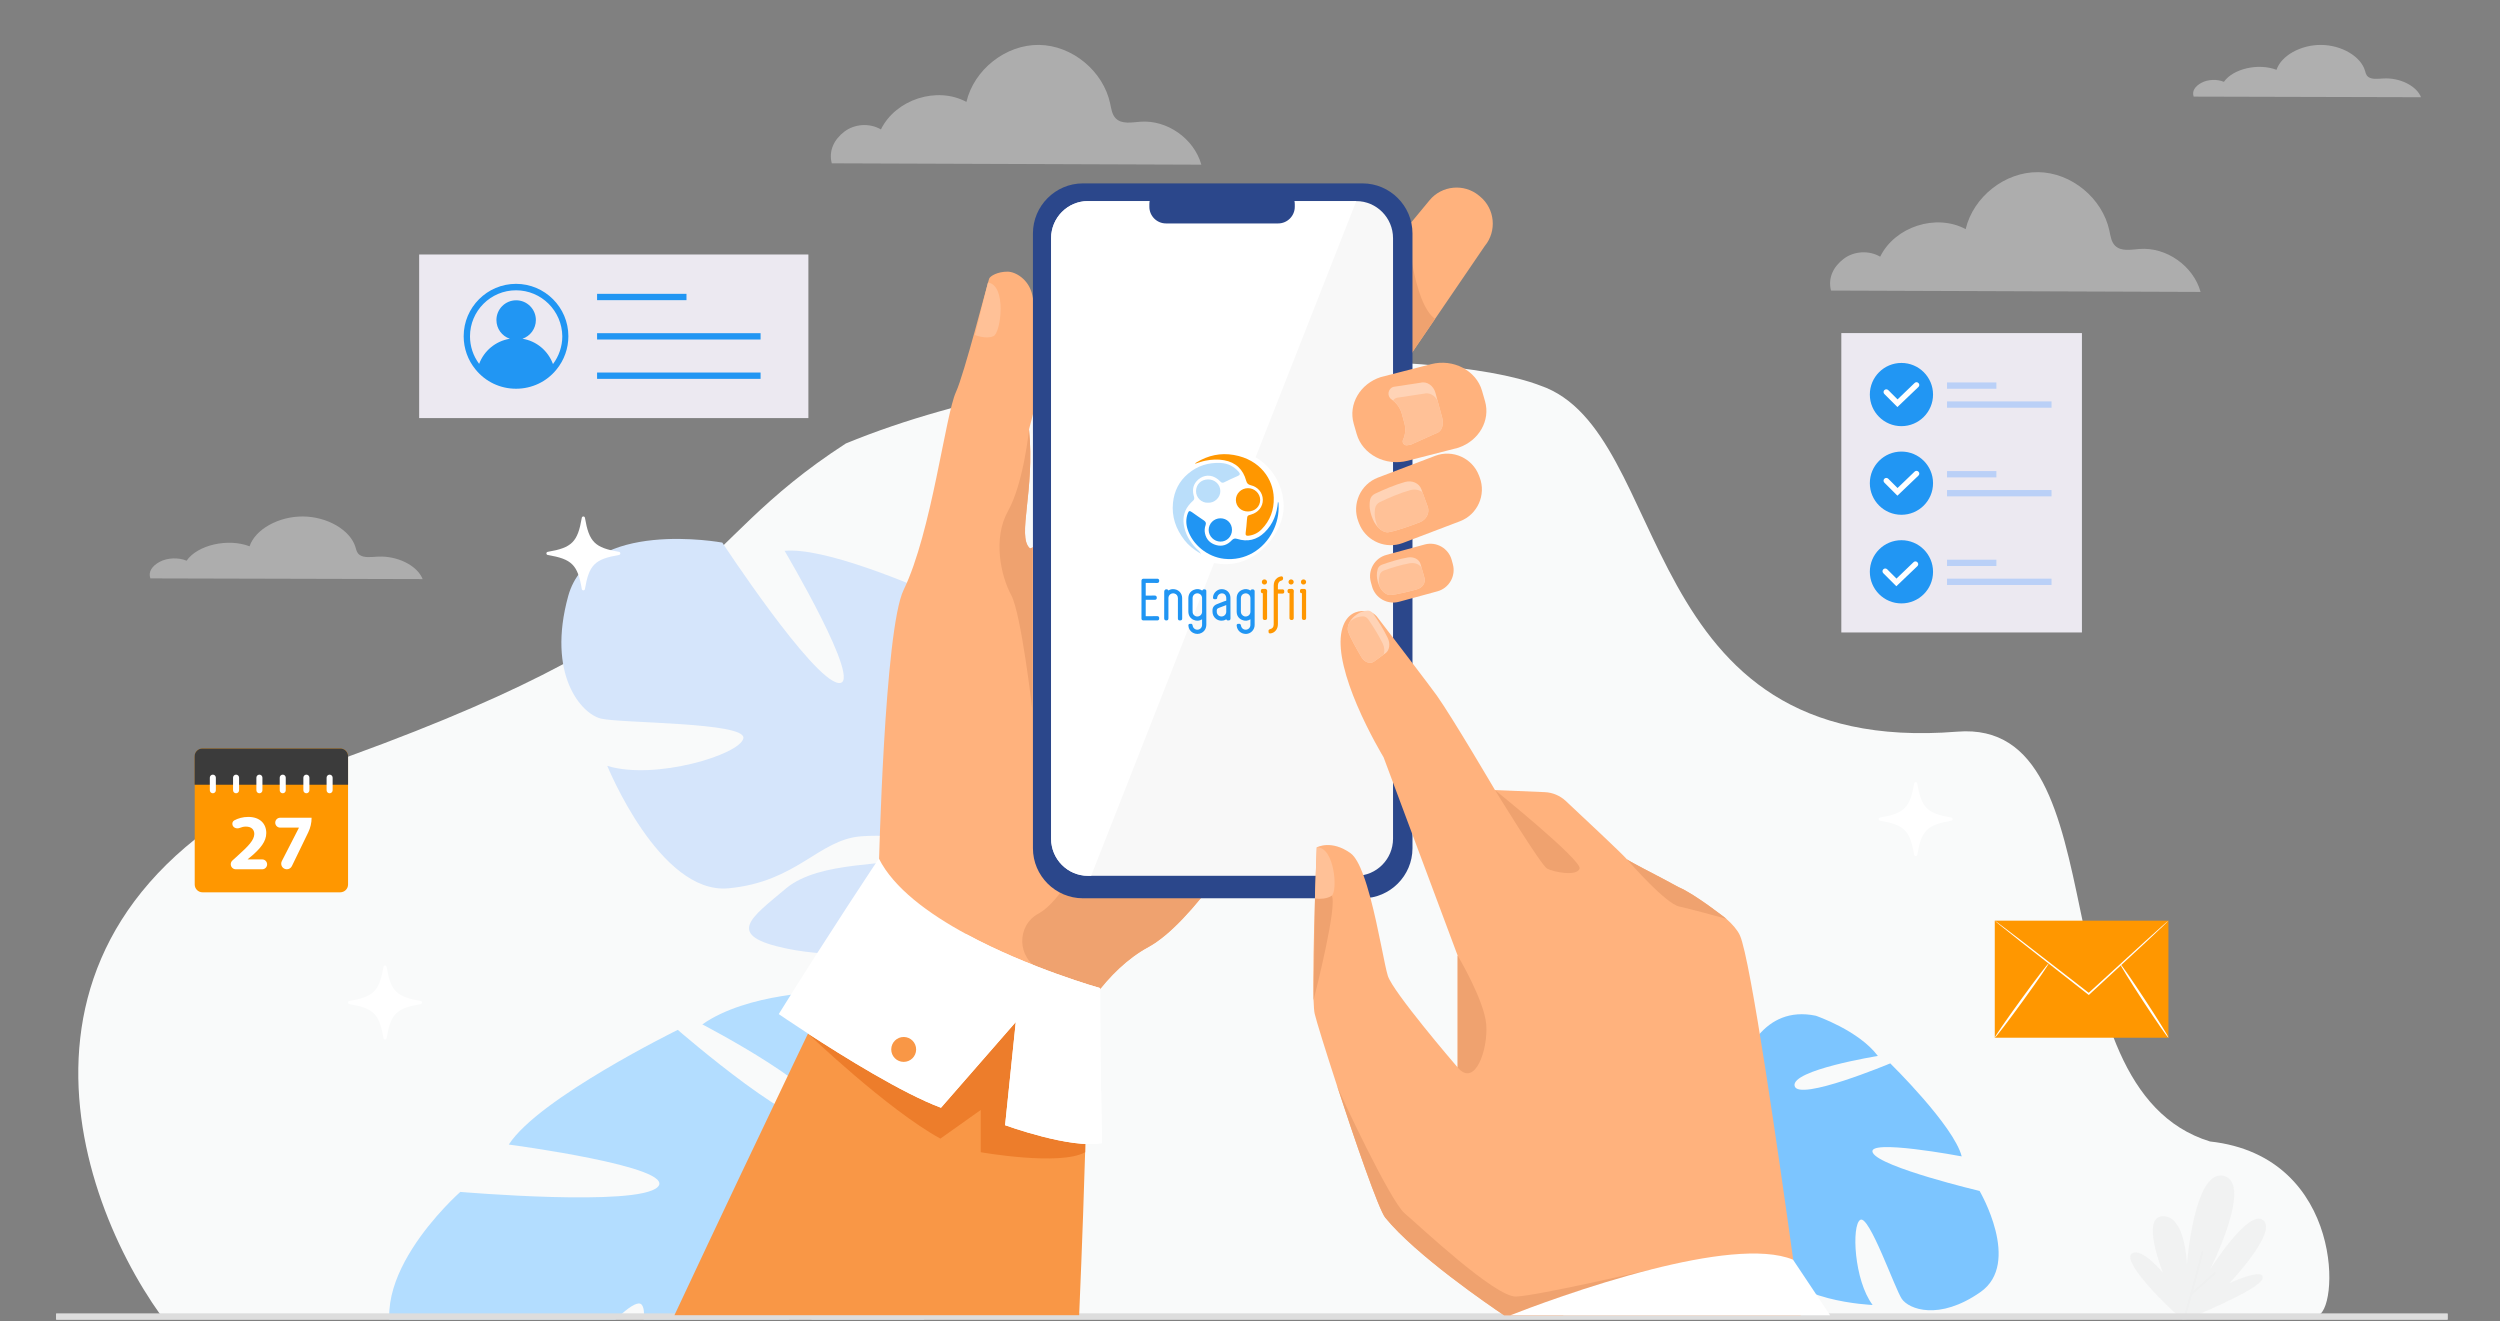 <svg width="668" height="353" viewBox="0 0 668 353" fill="none" xmlns="http://www.w3.org/2000/svg">
<rect x="0" y="0" width="668" height="353" fill="#808080" stroke="none"/>
<g clip-path="url(#clip0_3665_60)">
<path d="M93.5 202C-6.5 238.4 18.167 316.833 43 351.5H619C625 351.5 627 309 590.5 305C543.5 290.5 567.769 191.897 523 195.5C436 202.5 447.333 115.167 411.5 103C384.167 92.5 289 92.559 226 118.5C182 147 193.5 165.6 93.5 202Z" fill="#F9FAFA"/>
<path d="M475.087 313.088C476.972 319.907 471.522 325.616 474.37 336.702C477.218 347.788 500.367 348.688 500.367 348.688C495.393 342.115 494.692 327.374 497.065 325.944C499.437 324.513 506.278 344.255 508.151 347.042C510.024 349.828 518.096 352.98 529.171 345.247C540.246 337.515 528.946 318.224 528.946 318.224C528.946 318.224 502.399 311.914 500.413 308.015C498.427 304.116 524.166 308.986 524.166 308.986C522.075 300.799 505.079 284.134 505.079 284.134C505.079 284.134 480.481 294.424 479.518 290.157C478.555 285.89 501.764 282.155 501.764 282.155C496.698 275.327 485.168 271.4 485.168 271.4C478.143 269.945 473.296 272.647 470 276.451V304.499C471.335 304.34 473.676 307.98 475.087 313.088Z" fill="#7CC5FF"/>
<path d="M252.335 320.885C252.65 321.369 252.861 321.777 253 322.079V313.225C248.547 310.687 246.143 308.691 246.143 308.691C246.143 308.691 252.411 268.609 220.976 265C220.976 265 199.773 265.201 187.663 273.717C187.663 273.717 223.972 292.538 220.044 299.061C216.116 305.584 181.101 275.18 181.101 275.18C181.101 275.18 143.889 293.442 135.953 305.826C135.953 305.826 181.154 311.811 175.737 317.169C170.321 322.526 122.995 318.478 122.995 318.478C122.995 318.478 93.759 344.182 107.828 362.992C121.898 381.801 136.962 380.995 141.583 377.414C146.204 373.832 168.317 344.952 171.455 348.608C174.592 352.263 165.363 376.231 153.544 384.377C153.544 384.377 192.292 395.508 203.068 378.749C213.844 361.99 207.963 349.589 214.811 339.353C221.659 329.117 229.813 324.102 228.622 330.967C227.431 337.833 212.831 352.799 213.343 365.797C213.856 378.795 212.986 388.311 227.352 376.161C237.038 367.968 248.639 352.823 253 339.552V322.194C252.772 321.745 252.549 321.306 252.335 320.885Z" fill="#B3DDFF"/>
<path d="M209.642 147.183C209.642 147.183 231.055 183.375 224.048 182.494C217.042 181.614 193.002 144.983 193.002 144.983C193.002 144.983 157.534 138.4 151.813 159.307C146.091 180.213 155.275 190.683 160.529 191.997C165.783 193.311 199.508 192.92 198.626 197.275C197.744 201.631 174.961 208.573 162.264 204.635C162.264 204.635 176.234 239.074 194.631 237.355C213.028 235.636 218.737 224.316 230.126 223.459C241.514 222.603 249.832 225.664 244.134 228.706C238.436 231.749 219.168 229.673 209.96 237.439C200.753 245.206 193.301 249.989 210.377 253.497C222.285 255.944 240.799 255.643 253 250.807V160.287C243.025 155.814 220.103 146.19 209.642 147.183Z" fill="#D5E5FB"/>
<g opacity="0.4">
<path d="M569.634 334.94C572.291 333.154 577.933 340.066 577.933 340.066C577.933 340.066 571.858 325.008 577.947 324.957C584.037 324.906 584.342 337.804 584.342 337.804C584.342 337.804 586.298 312.164 594.215 314.192C602.133 316.22 590.578 339.104 590.578 339.104C590.578 339.104 600.818 322.834 604.743 326.033C608.667 329.232 595.728 342.842 595.728 342.842C595.728 342.842 605.178 338.477 604.566 341.589C603.955 344.701 583.464 352.838 583.464 352.838C576.906 347.287 566.977 336.727 569.634 334.94Z" fill="#E6E6E6"/>
<path d="M583.422 352.99C583.422 352.99 586.638 342.03 588.484 334.57" stroke="#E0E0E0" stroke-width="0.5" stroke-miterlimit="10" stroke-linecap="round" stroke-linejoin="round"/>
<path d="M585.539 345.747L591.802 340.191" stroke="#E0E0E0" stroke-width="0.5" stroke-miterlimit="10" stroke-linecap="round" stroke-linejoin="round"/>
<path d="M225.624 35.165C228.38 33.069 232.401 32.832 235.382 34.589C239.338 26.541 250.362 22.99 258.225 27.23C260.276 18.559 268.764 11.894 277.618 12.001C286.473 12.109 294.799 18.977 296.642 27.696C296.936 29.082 297.129 30.6 298.114 31.612C299.713 33.256 302.383 32.705 304.663 32.526C311.834 31.963 319.05 37.03 321 44L222.247 43.639C221.379 40.271 222.868 37.261 225.624 35.165Z" fill="#F1F1F1"/>
<path d="M492.624 69.165C495.38 67.069 499.401 66.832 502.382 68.589C506.338 60.541 517.362 56.99 525.225 61.23C527.276 52.559 535.764 45.894 544.618 46.001C553.473 46.109 561.799 52.977 563.642 61.696C563.936 63.082 564.129 64.6 565.114 65.612C566.713 67.256 569.383 66.705 571.663 66.526C578.834 65.963 586.05 71.03 588 78L489.247 77.638C488.379 74.271 489.868 71.261 492.624 69.165Z" fill="#F1F1F1"/>
<path d="M42.67 150.117C44.701 149.021 47.663 148.897 49.859 149.816C52.774 145.607 60.896 143.749 66.687 145.967C68.198 141.431 74.451 137.945 80.974 138.001C87.497 138.057 93.63 141.65 94.988 146.21C95.203 146.935 95.346 147.729 96.072 148.258C97.25 149.118 99.217 148.83 100.896 148.736C106.18 148.441 111.495 151.092 112.932 154.738L40.181 154.549C39.543 152.788 40.64 151.214 42.67 150.117Z" fill="#F0F0F0"/>
<path d="M588.229 22.119C589.925 21.203 592.399 21.099 594.232 21.866C596.665 18.352 603.446 16.8 608.283 18.652C609.545 14.866 614.766 11.954 620.213 12.001C625.66 12.047 630.78 15.047 631.915 18.855C632.096 19.46 632.215 20.123 632.82 20.566C633.804 21.284 635.447 21.043 636.849 20.965C641.26 20.718 645.698 22.933 646.897 25.976L586.152 25.817C585.618 24.349 586.535 23.035 588.229 22.119Z" fill="#F5F5F5"/>
<path d="M272.484 112.598C273.951 111.806 276.09 111.717 277.675 112.38C279.78 109.341 285.645 107.999 289.827 109.601C290.918 106.326 295.433 103.808 300.144 103.849C304.855 103.889 309.284 106.484 310.265 109.777C310.42 110.3 310.523 110.874 311.047 111.256C311.897 111.877 313.318 111.669 314.531 111.601C318.346 111.388 322.184 113.303 323.221 115.935L270.687 115.799C270.226 114.527 271.018 113.39 272.484 112.598Z" fill="#F5F5F5"/>
</g>
<path d="M654 351H15V354H654V351Z" fill="#DDDDDD"/>
<path d="M521.396 219.291C514.926 220.39 513.395 221.921 512.295 228.388C512.214 228.862 511.538 228.862 511.457 228.388C510.357 221.921 508.826 220.39 502.356 219.291C501.881 219.21 501.881 218.534 502.356 218.453C508.826 217.353 510.357 215.823 511.457 209.356C511.538 208.881 512.214 208.881 512.295 209.356C513.395 215.823 514.926 217.353 521.396 218.453C521.871 218.534 521.871 219.21 521.396 219.291Z" fill="white"/>
<path d="M112.396 268.291C105.926 269.39 104.395 270.921 103.295 277.388C103.214 277.862 102.538 277.862 102.457 277.388C101.357 270.921 99.826 269.39 93.356 268.291C92.881 268.21 92.881 267.534 93.356 267.453C99.826 266.353 101.357 264.823 102.457 258.356C102.538 257.881 103.214 257.881 103.295 258.356C104.395 264.823 105.926 266.353 112.396 267.453C112.871 267.534 112.871 268.21 112.396 268.291Z" fill="white"/>
<path d="M165.396 148.291C158.926 149.39 157.395 150.921 156.295 157.388C156.214 157.862 155.538 157.862 155.457 157.388C154.357 150.921 152.826 149.39 146.356 148.291C145.881 148.21 145.881 147.534 146.356 147.453C152.826 146.353 154.357 144.823 155.457 138.356C155.538 137.881 156.214 137.881 156.295 138.356C157.395 144.823 158.926 146.353 165.396 147.453C165.871 147.534 165.871 148.21 165.396 148.291Z" fill="white"/>
<path d="M654 351H15V354H654V351Z" fill="#DDDDDD"/>
<path d="M359.247 177.544C359.247 177.544 342.741 210.583 325.975 233.39C319.304 242.467 312.592 249.922 306.863 253.031C301.255 256.074 296.507 260.801 292.579 266.039C282.404 279.602 277.709 296.582 277.709 296.582L234.837 231.682C234.837 231.682 236.3 168.241 241.447 157.629C248.95 142.165 252.574 110.919 255.456 104.699C257.594 100.084 263.7 76.247 264.286 74.496C264.54 73.741 266.572 72.583 269.21 72.585C271.328 72.585 274.923 74.633 275.829 78.841C280.414 100.111 274.896 114.141 274.958 114.764C276.575 131.111 271.713 143.245 275.123 146.459C275.25 146.577 275.485 146.521 275.819 146.308C281.729 142.511 318.412 88.999 322.93 87.843C327.703 86.626 359.247 177.544 359.247 177.544Z" fill="#FFB27D"/>
<path d="M290.607 283.738C290.607 283.738 290.023 312.579 288.352 351.422H180.21C204.929 298.677 226.419 254.283 226.419 254.283C226.419 254.283 287.994 256.165 290.607 283.738Z" fill="#F99746"/>
<path d="M396.73 65.728L383.454 85.203L370.426 104.314C369.632 105.274 368.712 105.607 367.717 105.511C364.591 105.214 360.723 100.702 357.708 98.204L357.403 97.953C353.427 94.663 352.866 88.717 356.154 84.742L376.067 60.657V60.654L381.973 53.512C385.261 49.534 391.203 48.972 395.177 52.263L395.482 52.514C399.457 55.804 400.019 61.75 396.73 65.728Z" fill="#FFB27D"/>
<path d="M383.454 85.203L370.426 104.314C369.632 105.273 368.712 105.607 367.717 105.511L376.067 60.656C376.085 60.908 377.505 81.033 383.454 85.203Z" fill="#EFA26F"/>
<path d="M325.975 233.39C319.304 242.467 312.592 249.922 306.863 253.031C301.255 256.074 296.507 260.801 292.579 266.039C288.06 263.931 282.91 261.459 277.875 259.01C271.744 256.029 271.509 247.318 277.514 244.091C277.572 244.059 277.63 244.027 277.686 243.995C283.313 240.773 289.079 229.398 289.079 229.398L325.975 233.39Z" fill="#EFA26F"/>
<path d="M263.987 75.483L260.514 89.516C260.514 89.516 263.55 90.759 265.501 89.793C267.451 88.828 269.042 76.238 263.987 75.483Z" fill="#FFC197"/>
<path d="M364.055 240.021H289.359C282.011 240.021 276 234.006 276 226.654V62.367C276 55.015 282.011 49 289.359 49H364.055C371.403 49 377.414 55.015 377.414 62.367V226.654C377.414 234.006 371.403 240.021 364.055 240.021Z" fill="#2B478B"/>
<path d="M372.218 63.632V224.111C372.218 229.555 367.798 234.008 362.399 234.008H290.675C285.275 234.008 280.857 229.555 280.857 224.111V63.632C280.857 58.188 285.275 53.734 290.675 53.734H362.399C367.798 53.734 372.218 58.188 372.218 63.632Z" fill="#F8F8F8"/>
<path d="M362.399 53.734L291.562 234.008H290.675C285.275 234.008 280.857 229.555 280.857 224.111V63.632C280.857 58.188 285.275 53.734 290.675 53.734H362.399Z" fill="white"/>
<rect width="31" height="30.74" rx="15.37" transform="matrix(-1 0 0 1 343 120)" fill="white"/>
<path d="M319.32 123.923C320.316 123.586 321.206 123.269 322.135 123.086C323.777 122.764 325.425 122.674 327.074 122.974C330.224 123.545 332.164 125.443 332.982 128.465C333.167 129.146 333.49 129.478 334.182 129.644C336.147 130.11 337.394 131.647 337.428 133.525C337.46 135.379 336.216 136.948 334.278 137.49C333.295 137.765 333.285 137.775 333.189 138.802C333.078 140 333.022 141.203 332.837 142.393C332.745 142.974 332.987 143.218 333.588 143.149C334.951 142.996 336.129 142.415 337.078 141.454C339.385 139.109 340.435 136.26 340.349 133.003C340.221 128.148 336.805 122.806 329.674 121.564C326.108 120.944 322.818 121.679 319.752 123.523C319.646 123.586 319.542 123.652 319.441 123.723C319.417 123.742 319.407 123.779 319.32 123.923Z" fill="#FF9700"/>
<path d="M341.476 134.07C341.218 137.216 340.2 140.037 337.882 142.269C335.809 144.264 333.349 144.875 330.574 143.991C329.966 143.796 329.564 143.9 329.122 144.373C327.987 145.587 326.577 146.114 324.929 145.637C323.365 145.183 322.325 144.163 321.98 142.542C321.819 141.788 321.871 141.03 322.134 140.303C322.337 139.739 322.154 139.381 321.67 139.059C320.592 138.344 319.542 137.59 318.485 136.849C317.857 136.41 317.633 136.472 317.365 137.204C316.854 138.595 316.874 139.997 317.318 141.402C318.639 145.595 322.668 148.795 327.032 149.302C332.689 149.963 337.659 146.854 340.128 141.936C341.243 139.716 341.754 137.366 341.635 134.885C341.623 134.607 341.635 134.324 341.476 134.07Z" fill="#2095F3"/>
<path d="M320.788 147.828C320.551 147.254 320.015 146.943 319.611 146.523C317.887 144.719 316.673 142.64 316.304 140.153C315.988 138.035 316.556 136.127 318.036 134.534C318.261 134.291 318.489 134.041 318.745 133.83C319.122 133.516 319.174 133.156 319.034 132.702C318.574 131.209 318.66 129.784 319.741 128.563C320.981 127.166 322.921 126.631 324.671 127.575C325.211 127.867 325.696 128.245 326.112 128.698C326.408 129.024 326.73 129.061 327.102 128.872C328.301 128.259 329.527 127.703 330.765 127.173C331.347 126.923 331.41 126.577 331.012 126.116C329.722 124.626 328.122 123.802 326.134 123.704C322.87 123.542 319.974 124.454 317.466 126.563C315.061 128.585 313.755 131.192 313.425 134.306C313.026 138.077 314.202 141.367 316.483 144.317C317.569 145.719 318.936 146.798 320.443 147.708C320.546 147.769 320.668 147.793 320.783 147.835L320.788 147.828Z" fill="#BADEFA"/>
<path d="M333.474 136.669C335.351 136.647 336.726 135.328 336.718 133.557C336.711 131.853 335.193 130.413 333.431 130.437C331.64 130.461 330.197 131.899 330.227 133.624C330.259 135.383 331.652 136.691 333.474 136.669Z" fill="#FF9700"/>
<path d="M329.188 141.595C329.191 139.83 327.859 138.488 326.106 138.488C324.358 138.49 322.949 139.893 322.956 141.624C322.963 143.288 324.416 144.71 326.113 144.72C327.823 144.727 329.186 143.346 329.188 141.595Z" fill="#2095F3"/>
<path d="M322.776 134.324C324.436 134.437 326.08 133.016 326.072 131.213C326.064 129.441 324.585 128.062 322.778 128.099C320.921 128.136 319.606 129.407 319.581 131.213C319.55 132.984 321.087 134.427 322.776 134.324Z" fill="#BADEFA"/>
<path d="M320.621 147.85C320.691 147.936 320.76 148.014 320.83 148.092C320.83 148.092 320.861 148.006 320.878 147.967C320.795 147.92 320.712 147.881 320.629 147.834L320.621 147.85Z" fill="#B2DCF3"/>
<path d="M321.5 158.389C321.5 158.266 321.5 158.184 321.5 158.102C321.5 157.799 321.648 157.697 321.941 157.785C322.004 157.804 322.021 157.84 322.023 157.893C322.026 157.944 322.026 157.996 322.026 158.047C322.026 160.971 322.02 163.894 322.029 166.818C322.032 167.703 321.715 168.398 320.924 168.83C319.613 169.547 317.941 168.657 317.846 167.201C317.838 167.09 317.804 166.952 317.988 166.99C318.123 167.019 318.335 166.857 318.369 167.166C318.462 167.999 319.199 168.611 320.016 168.561C320.845 168.51 321.491 167.831 321.498 166.99C321.505 166.3 321.499 165.61 321.499 164.922C321.414 164.884 321.389 164.959 321.35 164.992C320.659 165.573 319.888 165.732 319.061 165.358C318.222 164.978 317.83 164.29 317.83 163.376C317.83 162.217 317.831 161.057 317.83 159.899C317.829 158.963 318.229 158.256 319.098 157.891C319.947 157.532 320.737 157.69 321.415 158.33C321.428 158.34 321.443 158.348 321.5 158.389ZM318.358 161.636H318.356C318.356 162.036 318.353 162.437 318.357 162.837C318.359 163.143 318.335 163.455 318.387 163.754C318.521 164.532 319.262 165.091 320.032 165.028C320.867 164.959 321.493 164.305 321.499 163.475C321.507 162.25 321.501 161.023 321.5 159.798C321.5 159.688 321.491 159.576 321.466 159.469C321.284 158.676 320.564 158.156 319.763 158.24C318.973 158.322 318.377 158.964 318.362 159.774C318.349 160.394 318.358 161.015 318.358 161.636Z" fill="#2095F3"/>
<path d="M319.933 169.386C319.531 169.386 319.126 169.285 318.757 169.083C318.047 168.694 317.593 167.999 317.543 167.221L317.541 167.191C317.533 167.101 317.516 166.91 317.666 166.778C317.732 166.72 317.849 166.659 318.032 166.691C318.043 166.69 318.055 166.688 318.067 166.685C318.157 166.67 318.328 166.641 318.482 166.757C318.589 166.836 318.653 166.964 318.671 167.132C318.745 167.794 319.341 168.3 319.998 168.258C320.675 168.217 321.19 167.669 321.195 166.987C321.2 166.51 321.199 166.024 321.198 165.556C321.198 165.53 321.198 165.505 321.198 165.479C320.487 165.929 319.712 165.983 318.936 165.631C318.015 165.214 317.528 164.434 317.528 163.375V162.325C317.528 161.517 317.528 160.707 317.528 159.898C317.527 158.804 318.028 158.013 318.979 157.612C319.785 157.272 320.559 157.34 321.244 157.805C321.283 157.701 321.344 157.619 321.427 157.557C321.581 157.443 321.783 157.424 322.028 157.498C322.21 157.552 322.317 157.693 322.326 157.883C322.328 157.936 322.328 157.988 322.328 158.041C322.328 158.861 322.328 159.673 322.327 160.485C322.326 162.561 322.324 164.707 322.332 166.819C322.335 167.871 321.91 168.638 321.069 169.098C320.715 169.29 320.325 169.386 319.933 169.386ZM318.658 161.94V161.997C318.657 162.277 318.657 162.555 318.659 162.835C318.66 162.92 318.659 163.004 318.658 163.089C318.654 163.307 318.652 163.513 318.684 163.704C318.791 164.32 319.384 164.779 320.006 164.729C320.69 164.671 321.19 164.144 321.194 163.475C321.201 162.462 321.199 161.433 321.197 160.438L321.195 159.801C321.195 159.703 321.186 159.615 321.169 159.539C321.022 158.894 320.444 158.475 319.793 158.543C319.151 158.61 318.676 159.13 318.664 159.782C318.656 160.208 318.658 160.644 318.66 161.064C318.662 161.256 318.662 161.448 318.662 161.639L318.658 161.94ZM321.458 164.61C321.53 164.61 321.589 164.63 321.624 164.646L321.721 164.689C321.721 164.465 321.721 164.242 321.721 164.018C321.655 164.237 321.551 164.437 321.415 164.612C321.43 164.611 321.444 164.61 321.458 164.61ZM321.475 158.743C321.58 158.898 321.664 159.072 321.722 159.261C321.722 159.148 321.722 159.034 321.722 158.921L321.475 158.743Z" fill="#2095F3"/>
<path d="M334.42 158.397C334.42 158.252 334.433 158.156 334.417 158.065C334.376 157.814 334.497 157.775 334.717 157.777C334.901 157.779 334.942 157.836 334.942 158.01C334.937 161.01 334.941 164.009 334.937 167.009C334.936 168.108 334.066 169.024 332.997 169.076C331.82 169.133 330.862 168.331 330.75 167.191C330.74 167.091 330.71 166.96 330.879 166.99C331.024 167.016 331.244 166.86 331.286 167.173C331.377 167.851 331.843 168.369 332.454 168.513C333.423 168.741 334.353 168.083 334.409 167.085C334.45 166.364 334.417 165.64 334.417 164.913C334.305 164.901 334.266 164.993 334.205 165.041C333.522 165.583 332.773 165.717 331.975 165.357C331.165 164.993 330.758 164.332 330.745 163.453C330.727 162.251 330.733 161.05 330.742 159.848C330.75 158.948 331.15 158.263 331.984 157.9C332.818 157.536 333.603 157.673 334.29 158.288C334.318 158.315 334.35 158.34 334.42 158.397ZM334.42 161.659C334.42 161.054 334.421 160.451 334.42 159.845C334.419 159.43 334.291 159.06 334.009 158.749C333.575 158.271 332.907 158.109 332.3 158.331C331.668 158.562 331.27 159.112 331.263 159.826C331.251 161.027 331.257 162.227 331.263 163.428C331.264 163.579 331.286 163.735 331.328 163.88C331.534 164.619 332.268 165.116 332.998 165.024C333.818 164.919 334.404 164.288 334.418 163.473C334.428 162.869 334.419 162.264 334.42 161.659Z" fill="#2095F3"/>
<path d="M332.879 169.381C331.604 169.381 330.569 168.472 330.446 167.221L330.444 167.201C330.434 167.11 330.413 166.923 330.558 166.787C330.623 166.728 330.738 166.662 330.919 166.691C330.93 166.69 330.952 166.687 330.966 166.685C331.06 166.671 331.235 166.646 331.39 166.761C331.497 166.841 331.562 166.967 331.585 167.134C331.658 167.676 332.026 168.102 332.523 168.22C332.907 168.311 333.303 168.233 333.609 168.006C333.907 167.783 334.084 167.451 334.104 167.07C334.132 166.583 334.125 166.079 334.117 165.592C334.117 165.552 334.116 165.514 334.116 165.475C333.402 165.928 332.623 165.984 331.848 165.633C330.941 165.225 330.453 164.473 330.439 163.459C330.421 162.233 330.427 161 330.437 159.848C330.445 158.795 330.937 158.027 331.859 157.626C332.661 157.277 333.44 157.336 334.134 157.793C334.153 157.74 334.181 157.693 334.217 157.651C334.371 157.472 334.614 157.477 334.72 157.478C334.959 157.482 335.243 157.578 335.243 158.015C335.241 159.553 335.241 161.09 335.241 162.628C335.241 164.09 335.241 165.551 335.238 167.014C335.236 168.259 334.237 169.323 333.009 169.382C332.966 169.38 332.923 169.381 332.879 169.381ZM332.845 158.537C332.698 158.537 332.549 158.563 332.403 158.615C331.876 158.808 331.57 159.25 331.566 159.83C331.555 160.931 331.56 162.05 331.564 163.134L331.566 163.427C331.566 163.549 331.585 163.678 331.618 163.799C331.784 164.392 332.372 164.799 332.957 164.725C333.637 164.638 334.101 164.133 334.113 163.468C334.12 163.06 334.119 162.643 334.116 162.239C334.115 162.046 334.115 161.854 334.115 161.659V161.12C334.115 160.696 334.115 160.271 334.115 159.847C334.114 159.491 334.005 159.198 333.782 158.952C333.538 158.682 333.196 158.537 332.845 158.537ZM334.395 164.609C334.411 164.609 334.428 164.61 334.446 164.612L334.635 164.631C334.635 164.426 334.635 164.22 334.635 164.015C334.567 164.236 334.46 164.439 334.321 164.615C334.344 164.612 334.368 164.609 334.395 164.609ZM334.42 158.789C334.514 158.933 334.586 159.088 334.636 159.253C334.636 159.157 334.636 159.062 334.636 158.967L334.42 158.789Z" fill="#2095F3"/>
<path d="M305.306 160.193C305.306 158.53 305.309 156.868 305.301 155.206C305.3 154.994 305.355 154.935 305.57 154.936C306.767 154.947 307.964 154.946 309.161 154.936C309.367 154.935 309.443 154.975 309.438 155.198C309.434 155.401 309.393 155.474 309.172 155.472C308.146 155.46 307.119 155.471 306.093 155.462C305.904 155.461 305.828 155.493 305.83 155.708C305.842 156.866 305.842 158.026 305.83 159.185C305.828 159.41 305.908 159.448 306.11 159.446C306.906 159.435 307.7 159.448 308.496 159.438C308.706 159.435 308.787 159.469 308.791 159.709C308.796 159.974 308.67 159.969 308.481 159.968C307.677 159.962 306.873 159.972 306.071 159.96C305.872 159.958 305.832 160.02 305.833 160.206C305.84 161.706 305.842 163.207 305.832 164.706C305.83 164.924 305.912 164.951 306.097 164.95C307.131 164.943 308.166 164.955 309.201 164.941C309.44 164.937 309.434 165.05 309.435 165.218C309.436 165.38 309.434 165.481 309.211 165.48C307.989 165.468 306.766 165.471 305.542 165.479C305.344 165.48 305.302 165.417 305.302 165.231C305.309 163.551 305.306 161.872 305.306 160.193Z" fill="#2095F3"/>
<path d="M309.223 165.779C309.217 165.779 309.213 165.779 309.208 165.779C308.079 165.769 306.881 165.769 305.545 165.778C305.43 165.778 305.264 165.766 305.139 165.641C304.999 165.502 305 165.309 305 165.227C305.005 163.93 305.005 162.612 305.005 161.337V160.191V159.01C305.006 157.764 305.006 156.474 305 155.206C304.999 155.072 305.014 154.902 305.143 154.773C305.272 154.645 305.441 154.63 305.575 154.632C306.723 154.642 307.929 154.642 309.161 154.632C309.258 154.63 309.46 154.629 309.606 154.776C309.736 154.908 309.747 155.082 309.743 155.202C309.734 155.583 309.544 155.778 309.17 155.77C308.609 155.764 308.039 155.764 307.487 155.764C307.044 155.764 306.587 155.764 306.135 155.762C306.146 156.887 306.146 158.023 306.135 159.14C306.521 159.135 306.912 159.135 307.289 159.137C307.683 159.137 308.092 159.138 308.492 159.132C308.639 159.128 309.085 159.124 309.094 159.701C309.096 159.77 309.099 159.979 308.952 160.126C308.81 160.269 308.625 160.268 308.489 160.267H308.479C308.143 160.264 307.808 160.264 307.472 160.266C307.035 160.266 306.582 160.267 306.135 160.261C306.143 161.939 306.142 163.336 306.134 164.645C306.558 164.642 306.982 164.642 307.405 164.642C307.993 164.642 308.6 164.643 309.195 164.635C309.259 164.634 309.455 164.631 309.597 164.771C309.735 164.905 309.736 165.077 309.736 165.202V165.214C309.736 165.332 309.737 165.508 309.602 165.644C309.473 165.772 309.299 165.779 309.223 165.779ZM305.606 165.036C305.606 165.083 305.606 165.128 305.606 165.175C305.652 165.175 305.698 165.173 305.744 165.173C305.718 165.157 305.692 165.136 305.668 165.113C305.643 165.089 305.623 165.063 305.606 165.036ZM305.609 159.531V159.862C305.625 159.837 305.644 159.813 305.667 159.792C305.71 159.749 305.759 159.719 305.808 159.699C305.76 159.679 305.713 159.649 305.67 159.606C305.646 159.582 305.626 159.557 305.609 159.531ZM305.605 155.238C305.605 155.283 305.605 155.329 305.606 155.375C305.623 155.348 305.643 155.322 305.667 155.298C305.691 155.275 305.716 155.256 305.742 155.239C305.695 155.238 305.65 155.238 305.605 155.238Z" fill="#2095F3"/>
<path d="M327.96 164.857C327.61 165.176 327.266 165.405 326.848 165.497C325.531 165.786 324.318 164.834 324.283 163.483C324.28 163.389 324.287 163.295 324.281 163.202C324.238 162.475 324.594 161.994 325.237 161.723C325.888 161.447 326.556 161.208 327.216 160.951C327.461 160.856 327.799 160.84 327.922 160.64C328.036 160.453 327.953 160.145 327.96 159.89C327.966 159.684 327.943 159.481 327.885 159.284C327.686 158.616 327.163 158.226 326.481 158.234C325.799 158.243 325.161 158.736 324.987 159.39C324.972 159.447 324.967 159.508 324.947 159.564C324.919 159.641 324.978 159.768 324.884 159.792C324.755 159.824 324.609 159.824 324.479 159.798C324.365 159.775 324.418 159.654 324.422 159.578C324.481 158.636 325.349 157.781 326.303 157.722C327.524 157.647 328.462 158.496 328.47 159.718C328.483 161.568 328.47 163.417 328.481 165.268C328.482 165.507 328.351 165.471 328.206 165.474C328.064 165.476 327.924 165.495 327.955 165.274C327.973 165.157 327.96 165.036 327.96 164.857ZM327.96 162.505C327.96 162.156 327.953 161.807 327.963 161.458C327.968 161.287 327.943 161.237 327.759 161.311C327.102 161.571 326.439 161.815 325.78 162.068C324.915 162.398 324.784 162.594 324.817 163.504C324.848 164.368 325.53 165.031 326.387 165.032C327.243 165.033 327.944 164.341 327.959 163.476C327.963 163.152 327.96 162.828 327.96 162.505Z" fill="#2095F3"/>
<path d="M326.377 165.85C325.844 165.85 325.327 165.676 324.904 165.347C324.336 164.904 323.999 164.228 323.979 163.491C323.978 163.447 323.979 163.401 323.979 163.357C323.98 163.308 323.98 163.262 323.978 163.219C323.929 162.394 324.322 161.781 325.118 161.445C325.556 161.259 326.005 161.089 326.44 160.924C326.661 160.841 326.883 160.756 327.103 160.671C327.194 160.635 327.286 160.611 327.377 160.587C327.466 160.563 327.635 160.521 327.662 160.482C327.69 160.438 327.676 160.268 327.668 160.166C327.661 160.073 327.654 159.978 327.656 159.881C327.662 159.698 327.642 159.53 327.594 159.37C327.437 158.84 327.039 158.537 326.501 158.537C326.495 158.537 326.49 158.537 326.484 158.537C325.937 158.543 325.42 158.943 325.281 159.467C325.277 159.483 325.274 159.5 325.271 159.518C325.265 159.551 325.256 159.593 325.243 159.637C325.243 159.642 325.243 159.645 325.243 159.65C325.254 159.966 325.069 160.06 324.956 160.087C324.789 160.129 324.598 160.131 324.419 160.095C324.356 160.082 324.042 159.999 324.117 159.581C324.118 159.573 324.119 159.565 324.12 159.558C324.187 158.47 325.179 157.491 326.285 157.423C326.968 157.381 327.598 157.596 328.059 158.026C328.514 158.45 328.769 159.051 328.773 159.718C328.781 160.69 328.779 161.678 328.779 162.634C328.779 163.498 328.779 164.391 328.784 165.269C328.784 165.331 328.785 165.518 328.648 165.653C328.517 165.783 328.353 165.781 328.255 165.778C328.241 165.778 328.226 165.778 328.212 165.778H328.187C328.076 165.781 327.891 165.786 327.757 165.635C327.714 165.588 327.684 165.533 327.667 165.471C327.418 165.633 327.173 165.737 326.912 165.794C326.735 165.831 326.555 165.85 326.377 165.85ZM327.655 161.676C327.281 161.822 326.904 161.965 326.536 162.103C326.32 162.185 326.103 162.266 325.887 162.349C325.14 162.633 325.09 162.708 325.119 163.492C325.144 164.196 325.689 164.727 326.386 164.728H326.388C327.076 164.728 327.643 164.164 327.655 163.469C327.659 163.256 327.658 163.037 327.658 162.825C327.658 162.718 327.656 162.611 327.656 162.503C327.656 162.402 327.656 162.301 327.655 162.201C327.654 162.029 327.654 161.852 327.655 161.676ZM328.176 164.011C328.131 164.155 328.069 164.291 327.993 164.417L328.177 164.249C328.176 164.171 328.176 164.091 328.176 164.011ZM327.996 160.991C328.032 161.002 328.066 161.017 328.101 161.042C328.131 161.062 328.155 161.086 328.175 161.11C328.175 161.01 328.175 160.91 328.174 160.809C328.126 160.885 328.064 160.943 327.996 160.991Z" fill="#2095F3"/>
<path d="M311.897 158.408C312.338 157.971 312.811 157.731 313.387 157.719C314.607 157.694 315.552 158.558 315.567 159.774C315.59 161.606 315.57 163.437 315.579 165.269C315.58 165.537 315.411 165.456 315.272 165.474C315.097 165.495 315.039 165.435 315.039 165.251C315.046 163.453 315.046 161.656 315.042 159.858C315.039 159.072 314.578 158.461 313.87 158.286C312.86 158.034 311.907 158.756 311.901 159.797C311.89 161.603 311.895 163.409 311.901 165.215C311.901 165.402 311.871 165.48 311.656 165.482C311.428 165.485 311.375 165.42 311.375 165.196C311.383 162.819 311.381 160.442 311.381 158.065C311.381 157.812 311.591 157.687 311.833 157.79C311.909 157.822 311.896 157.882 311.897 157.938C311.898 158.074 311.897 158.209 311.897 158.408Z" fill="#2095F3"/>
<path d="M311.644 165.783C311.51 165.783 311.345 165.764 311.219 165.64C311.088 165.512 311.072 165.343 311.072 165.195C311.079 163.358 311.078 161.491 311.078 159.686V158.065C311.078 157.846 311.173 157.656 311.342 157.547C311.515 157.434 311.737 157.421 311.952 157.512C312.044 157.552 312.149 157.63 312.186 157.786C312.558 157.548 312.952 157.427 313.381 157.417C314.069 157.403 314.701 157.64 315.162 158.086C315.61 158.519 315.862 159.118 315.871 159.771C315.884 160.86 315.883 161.965 315.881 163.035C315.88 163.767 315.879 164.524 315.883 165.269C315.884 165.437 315.838 165.562 315.744 165.653C315.611 165.782 315.447 165.777 315.357 165.775C315.341 165.775 315.318 165.774 315.309 165.775C315.245 165.783 315.048 165.807 314.892 165.67C314.735 165.531 314.736 165.32 314.736 165.251C314.742 163.574 314.743 161.81 314.738 159.86C314.737 159.214 314.376 158.724 313.797 158.579C313.401 158.482 312.996 158.563 312.687 158.802C312.382 159.038 312.206 159.401 312.204 159.799C312.195 161.608 312.198 163.393 312.204 165.215C312.205 165.59 312.021 165.782 311.658 165.785C311.653 165.783 311.649 165.783 311.644 165.783ZM311.684 159.045V159.233C311.719 159.122 311.764 159.015 311.818 158.913L311.684 159.045Z" fill="#2095F3"/>
<path d="M340.636 161.593C340.636 159.871 340.633 158.149 340.637 156.427C340.638 155.704 340.897 155.097 341.486 154.652C341.737 154.463 342.023 154.362 342.332 154.31C342.492 154.284 342.533 154.334 342.539 154.494C342.548 154.719 342.51 154.825 342.245 154.871C341.637 154.977 341.176 155.641 341.155 156.372C341.145 156.78 341.158 157.19 341.149 157.6C341.146 157.745 341.191 157.791 341.338 157.789C341.774 157.781 342.212 157.8 342.646 157.781C342.897 157.77 342.836 157.927 342.845 158.062C342.853 158.205 342.865 158.325 342.646 158.315C342.237 158.299 341.826 158.322 341.416 158.306C341.198 158.297 341.148 158.37 341.149 158.578C341.157 161.306 341.149 164.034 341.157 166.761C341.158 167.348 341.005 167.871 340.62 168.318C340.313 168.674 339.927 168.892 339.453 168.944C339.36 168.955 339.234 168.986 339.263 168.833C339.289 168.696 339.129 168.49 339.38 168.427C340.209 168.215 340.633 167.686 340.635 166.835C340.637 165.088 340.636 163.341 340.636 161.593Z" fill="#FF9700"/>
<path d="M339.353 169.256C339.262 169.256 339.148 169.235 339.056 169.138C339.009 169.087 338.933 168.976 338.962 168.795C338.961 168.783 338.957 168.765 338.954 168.752C338.866 168.315 339.136 168.178 339.305 168.135C340.004 167.957 340.33 167.544 340.331 166.835C340.332 165.624 340.332 164.414 340.332 163.203V160.037C340.332 158.835 340.331 157.631 340.334 156.427C340.335 155.575 340.661 154.896 341.302 154.412C341.571 154.208 341.891 154.077 342.281 154.011C342.342 154.001 342.528 153.97 342.679 154.092C342.83 154.215 342.839 154.408 342.841 154.481C342.852 154.733 342.807 155.08 342.298 155.168C341.844 155.248 341.476 155.779 341.459 156.379C341.453 156.589 341.454 156.805 341.455 157.014C341.457 157.167 341.457 157.326 341.455 157.484C341.602 157.483 341.748 157.484 341.89 157.485C342.135 157.486 342.39 157.489 342.635 157.478C342.801 157.471 342.932 157.514 343.024 157.606C343.158 157.738 343.152 157.907 343.148 157.997C343.148 158.013 343.147 158.028 343.147 158.044V158.055C343.153 158.163 343.164 158.345 343.025 158.484C342.932 158.579 342.799 158.623 342.632 158.615C342.434 158.607 342.238 158.61 342.029 158.611C341.84 158.612 341.645 158.614 341.449 158.607C341.453 159.935 341.453 161.264 341.453 162.592C341.453 163.98 341.453 165.37 341.457 166.759C341.459 167.461 341.259 168.034 340.846 168.513C340.479 168.938 340.021 169.183 339.483 169.243L339.461 169.245C339.435 169.251 339.397 169.256 339.353 169.256ZM340.938 157.921C340.938 158.015 340.938 158.111 340.938 158.205C340.955 158.181 340.974 158.158 340.997 158.137C341.034 158.101 341.074 158.074 341.116 158.055C341.068 158.035 341.018 158.007 340.974 157.963C340.961 157.949 340.949 157.935 340.938 157.921Z" fill="#FF9700"/>
<path d="M338.26 161.505C338.26 162.715 338.251 163.925 338.267 165.134C338.269 165.377 338.153 165.362 337.988 165.365C337.81 165.37 337.717 165.354 337.718 165.126C337.729 162.911 337.722 160.697 337.729 158.482C337.73 158.263 337.679 158.158 337.448 158.202C337.199 158.25 337.209 158.095 337.202 157.917C337.194 157.717 337.25 157.639 337.457 157.664C337.716 157.693 338.055 157.554 338.217 157.723C338.365 157.879 338.256 158.21 338.257 158.465C338.262 159.479 338.26 160.492 338.26 161.505Z" fill="#FF9700"/>
<path d="M337.939 165.669C337.829 165.669 337.679 165.655 337.559 165.537C337.414 165.395 337.415 165.191 337.416 165.125C337.422 163.937 337.422 162.728 337.422 161.56C337.422 160.543 337.423 159.526 337.427 158.508C337.286 158.521 337.169 158.489 337.077 158.416C336.913 158.286 336.906 158.09 336.901 157.961L336.9 157.93C336.894 157.802 336.904 157.614 337.049 157.479C337.209 157.33 337.423 157.355 337.492 157.364C337.551 157.371 337.638 157.361 337.722 157.352C337.937 157.329 338.23 157.297 338.438 157.515C338.639 157.727 338.606 158.021 338.579 158.257C338.57 158.333 338.562 158.404 338.562 158.463C338.565 159.203 338.564 159.943 338.564 160.684V161.505C338.564 161.821 338.564 162.135 338.563 162.451C338.562 163.33 338.559 164.239 338.57 165.131C338.575 165.479 338.392 165.66 338.028 165.666L337.998 165.668C337.979 165.669 337.96 165.669 337.939 165.669ZM337.791 157.953C337.813 157.965 337.834 157.979 337.853 157.996C337.912 158.045 337.951 158.103 337.979 158.163C337.987 158.09 337.997 157.994 337.991 157.94C337.942 157.936 337.851 157.946 337.791 157.953Z" fill="#FF9700"/>
<path d="M345.379 161.507C345.379 162.709 345.374 163.91 345.384 165.112C345.385 165.317 345.326 165.369 345.127 165.365C344.934 165.362 344.843 165.344 344.845 165.109C344.856 162.903 344.847 160.695 344.857 158.488C344.858 158.255 344.797 158.156 344.562 158.199C344.32 158.243 344.337 158.09 344.331 157.926C344.324 157.741 344.354 157.637 344.576 157.665C344.835 157.697 345.176 157.557 345.337 157.723C345.485 157.877 345.377 158.211 345.378 158.465C345.381 159.479 345.379 160.493 345.379 161.507Z" fill="#FF9700"/>
<path d="M345.147 165.669C345.139 165.669 345.13 165.669 345.122 165.669C344.977 165.667 344.54 165.658 344.543 165.109C344.548 163.967 344.549 162.806 344.549 161.683C344.549 160.642 344.55 159.566 344.553 158.506C344.41 158.52 344.29 158.489 344.197 158.414C344.039 158.285 344.033 158.099 344.029 157.975L344.028 157.939C344.024 157.845 344.015 157.626 344.177 157.478C344.283 157.382 344.429 157.344 344.613 157.366C344.673 157.373 344.76 157.364 344.846 157.355C345.059 157.333 345.35 157.302 345.554 157.515C345.757 157.726 345.723 158.021 345.697 158.258C345.688 158.334 345.68 158.407 345.68 158.465C345.682 159.205 345.682 159.946 345.682 160.686V161.509C345.682 161.813 345.682 162.117 345.681 162.42C345.68 163.303 345.679 164.215 345.687 165.112C345.688 165.232 345.674 165.406 345.545 165.533C345.425 165.649 345.272 165.669 345.147 165.669ZM344.921 157.954C344.942 157.966 344.96 157.979 344.98 157.996C345.035 158.041 345.073 158.096 345.099 158.152C345.108 158.082 345.116 157.994 345.111 157.943C345.064 157.94 344.98 157.948 344.921 157.954Z" fill="#FF9700"/>
<path d="M348.691 161.536C348.691 162.72 348.686 163.904 348.695 165.087C348.697 165.287 348.665 165.368 348.438 165.364C348.228 165.36 348.17 165.31 348.171 165.096C348.179 162.891 348.172 160.685 348.182 158.481C348.183 158.244 348.116 158.153 347.886 158.196C347.644 158.241 347.657 158.088 347.658 157.925C347.66 157.771 347.645 157.636 347.875 157.665C348.043 157.685 348.218 157.685 348.386 157.665C348.625 157.638 348.701 157.704 348.698 157.961C348.681 159.152 348.691 160.344 348.691 161.536Z" fill="#FF9700"/>
<path d="M348.455 165.667C348.447 165.667 348.439 165.667 348.431 165.667C348.05 165.66 347.865 165.473 347.866 165.095C347.87 164.035 347.871 162.976 347.871 161.916C347.871 160.797 347.872 159.64 347.877 158.501C347.73 158.517 347.607 158.485 347.513 158.405C347.35 158.269 347.353 158.073 347.354 157.943V157.895C347.354 157.777 347.355 157.597 347.504 157.467C347.604 157.378 347.742 157.344 347.912 157.364C348.05 157.381 348.203 157.381 348.35 157.364C348.485 157.349 348.681 157.344 348.832 157.48C348.987 157.618 349.002 157.823 349 157.964C348.988 158.84 348.99 159.73 348.991 160.593C348.991 160.907 348.993 161.221 348.993 161.536V162.428C348.991 163.298 348.991 164.199 348.998 165.083C348.999 165.188 349 165.384 348.855 165.526C348.733 165.649 348.572 165.667 348.455 165.667ZM348.285 157.977C348.292 157.982 348.298 157.986 348.302 157.99C348.339 158.021 348.368 158.056 348.392 158.092C348.392 158.05 348.393 158.008 348.393 157.968C348.358 157.971 348.321 157.975 348.285 157.977Z" fill="#FF9700"/>
<path d="M337.86 155.115C338.079 155.119 338.249 155.289 338.25 155.505C338.251 155.732 338.072 155.899 337.837 155.891C337.614 155.882 337.454 155.712 337.463 155.493C337.471 155.271 337.639 155.112 337.86 155.115Z" fill="#FF9700"/>
<path d="M337.853 156.194C337.844 156.194 337.834 156.194 337.826 156.194C337.637 156.186 337.465 156.11 337.341 155.977C337.218 155.845 337.153 155.67 337.16 155.483C337.175 155.099 337.471 154.814 337.853 154.814C337.858 154.814 337.863 154.814 337.868 154.814C338.251 154.822 338.553 155.125 338.555 155.505C338.555 155.696 338.482 155.872 338.348 156.001C338.216 156.126 338.042 156.194 337.853 156.194ZM337.852 155.418C337.798 155.418 337.767 155.449 337.765 155.505C337.764 155.53 337.77 155.55 337.784 155.565C337.798 155.58 337.82 155.589 337.847 155.59C337.881 155.591 337.908 155.583 337.925 155.566C337.939 155.552 337.947 155.533 337.947 155.506C337.947 155.455 337.908 155.419 337.854 155.418C337.854 155.418 337.853 155.418 337.852 155.418Z" fill="#FF9700"/>
<path d="M345.375 155.509C345.373 155.731 345.21 155.888 344.985 155.889C344.756 155.89 344.595 155.737 344.592 155.513C344.588 155.282 344.762 155.109 344.994 155.116C345.214 155.122 345.378 155.291 345.375 155.509Z" fill="#FF9700"/>
<path d="M344.982 156.191C344.587 156.191 344.295 155.908 344.288 155.518C344.284 155.323 344.357 155.142 344.491 155.009C344.625 154.877 344.805 154.807 345.002 154.813C345.386 154.825 345.682 155.132 345.677 155.512C345.672 155.897 345.375 156.188 344.985 156.191C344.985 156.191 344.984 156.191 344.982 156.191ZM344.981 155.418C344.962 155.418 344.936 155.421 344.918 155.439C344.902 155.455 344.894 155.479 344.895 155.507C344.896 155.556 344.911 155.587 344.982 155.587H344.984C345.062 155.587 345.072 155.544 345.073 155.506C345.074 155.454 345.039 155.419 344.986 155.418C344.984 155.418 344.982 155.418 344.981 155.418Z" fill="#FF9700"/>
<path d="M348.69 155.515C348.686 155.733 348.521 155.89 348.294 155.89C348.062 155.89 347.914 155.742 347.913 155.509C347.912 155.268 348.076 155.106 348.313 155.116C348.532 155.125 348.694 155.297 348.69 155.515Z" fill="#FF9700"/>
<path d="M348.294 156.192C347.892 156.192 347.611 155.912 347.609 155.51C347.608 155.308 347.682 155.126 347.816 154.998C347.949 154.871 348.128 154.806 348.325 154.814C348.706 154.83 348.999 155.14 348.991 155.52C348.985 155.903 348.686 156.192 348.294 156.192ZM348.293 155.418C348.276 155.418 348.251 155.42 348.237 155.433C348.225 155.447 348.216 155.474 348.216 155.507C348.216 155.578 348.233 155.587 348.294 155.587C348.385 155.587 348.386 155.528 348.386 155.508C348.387 155.455 348.352 155.419 348.3 155.418C348.298 155.418 348.295 155.418 348.293 155.418Z" fill="#FF9700"/>
<path d="M341.526 59.703H311.549C309.107 59.703 307.11 57.704 307.11 55.261V54.562C307.11 52.119 309.108 50.12 311.549 50.12H341.526C343.968 50.12 345.966 52.119 345.966 54.562V55.261C345.966 57.704 343.968 59.703 341.526 59.703Z" fill="#2B478B"/>
<path d="M390.121 139.272L388.141 140.025L374.828 145.087C374.516 145.206 374.2 145.307 373.884 145.387C369.476 146.533 364.785 144.182 363.132 139.829L362.937 139.317C361.166 134.652 363.53 129.385 368.192 127.612L380.604 122.893L381.506 122.55L383.486 121.797C388.148 120.024 393.41 122.39 395.181 127.055L395.376 127.567C397.148 132.232 394.783 137.499 390.121 139.272Z" fill="#FFB27D"/>
<path d="M379.31 139.577C377.088 140.42 373.065 141.915 370.914 142.224C370.306 142.312 369.184 141.981 368.137 140.834C367.509 140.147 366.908 139.168 366.463 137.812C366.254 137.174 366.081 136.538 366.008 135.883C365.925 135.116 365.947 134.349 366.081 133.59C366.203 132.905 366.67 132.282 367.351 131.953C367.354 131.951 367.359 131.951 367.361 131.948C369.649 130.855 372.732 129.523 375.436 128.78C377.305 128.264 379.195 129.09 379.787 130.726L380.067 131.491L381.495 135.406C382.086 137.033 381.125 138.893 379.31 139.577Z" fill="#FFD3B6"/>
<path d="M379.31 139.577C377.088 140.42 373.065 141.915 370.914 142.224C370.306 142.312 369.184 141.981 368.137 140.834C368.026 140.573 367.923 140.298 367.826 140.003C367.616 139.365 367.444 138.73 367.371 138.075C367.288 137.308 367.31 136.541 367.444 135.781C367.565 135.097 368.033 134.473 368.714 134.145C368.716 134.142 368.721 134.142 368.724 134.14C371.011 133.047 374.095 131.715 376.798 130.972C377.996 130.641 379.2 130.86 380.067 131.491L381.495 135.406C382.086 137.033 381.125 138.893 379.31 139.577Z" fill="#FFC197"/>
<path d="M384.08 158.001L373.813 160.798C370.693 161.647 367.446 159.789 366.597 156.667L366.28 155.504C365.431 152.383 367.288 149.133 370.408 148.284L380.675 145.487C383.795 144.637 387.042 146.496 387.891 149.617L388.208 150.78C389.057 153.901 387.2 157.151 384.08 158.001Z" fill="#FFB27D"/>
<path d="M378.528 157.497C376.642 158.001 373.233 158.89 371.447 158.987C370.797 159.024 369.495 158.473 368.646 156.764C368.436 156.35 368.259 155.87 368.12 155.315C367.996 154.811 367.901 154.312 367.891 153.805C367.879 153.209 367.955 152.622 368.12 152.047C368.268 151.529 368.699 151.081 369.281 150.874C369.286 150.871 369.288 150.871 369.291 150.869C371.247 150.177 373.875 149.352 376.148 148.955C377.718 148.68 379.207 149.434 379.575 150.73L379.84 151.655L380.631 154.434C380.996 155.719 380.069 157.088 378.528 157.497Z" fill="#FFD3B6"/>
<path d="M378.528 157.497C376.642 158.001 373.233 158.89 371.447 158.987C370.797 159.024 369.495 158.473 368.646 156.764C368.531 156.294 368.449 155.824 368.439 155.347C368.427 154.753 368.502 154.163 368.668 153.589C368.816 153.072 369.247 152.622 369.828 152.415C369.833 152.413 369.836 152.413 369.838 152.41C371.795 151.718 374.423 150.893 376.696 150.499C377.995 150.27 379.241 150.749 379.84 151.655L380.631 154.434C380.996 155.719 380.069 157.088 378.528 157.497Z" fill="#FFC197"/>
<path d="M215.891 276.165C215.891 276.165 237.024 296.417 251.27 304.237L262.056 296.581V307.874C262.056 307.874 283.269 311.628 289.96 307.874V277.079L230.379 247.192L215.891 276.165Z" fill="#ED7D2B"/>
<path d="M294.461 305.423C286.253 307.107 268.564 300.656 268.564 300.656L271.417 273.081L251.427 295.988C241.255 292.2 225.345 282.315 215.892 276.164C211.186 273.1 208.079 270.964 208.079 270.964C221.418 249.486 234.837 229.397 234.837 229.397C238.775 237.28 248.097 244.126 258.201 249.602C274.993 258.702 293.948 264.019 293.948 264.019C293.942 280.407 294.461 305.423 294.461 305.423Z" fill="white"/>
<path d="M389.797 119.583C389.724 119.61 389.651 119.634 389.576 119.659L376.116 123.116C370.197 124.638 364.077 121.434 362.515 115.996L361.714 113.211C360.212 107.99 363.439 102.53 368.939 100.76L373.383 99.618L382.399 97.302C388.318 95.781 394.438 98.985 396 104.423L396.801 107.208C398.281 112.358 395.161 117.737 389.797 119.583Z" fill="#FFB27D"/>
<path d="M383.629 115.823L377.09 118.772C377.08 118.775 377.068 118.777 377.049 118.782C376.786 118.853 376.521 118.906 376.258 118.945C376.148 118.962 376.036 118.974 375.927 118.987C375.881 118.991 375.834 118.991 375.788 118.989C375.068 118.965 374.574 118.2 374.885 117.518C375.503 116.172 375.671 114.613 375.255 113.082L375.1 112.512C375.1 112.507 375.097 112.5 375.095 112.495L374.589 110.637C374.187 109.156 373.333 107.917 372.218 107.021C372.085 106.911 371.946 106.809 371.805 106.712C370.512 105.816 370.841 103.787 372.355 103.366C372.369 103.361 372.381 103.359 372.396 103.354L379.572 102.268C381.347 101.786 383.055 103.152 383.539 104.927L384.116 107.043L385.343 111.555C385.824 113.332 385.403 115.341 383.629 115.823Z" fill="#FFD3B6"/>
<path d="M383.629 115.823L377.09 118.772C377.08 118.774 377.068 118.777 377.049 118.782C376.895 118.811 376.416 118.891 375.788 118.989C375.068 118.965 374.574 118.2 374.885 117.518C375.503 116.172 375.671 114.613 375.255 113.082L375.1 112.512C375.1 112.507 375.097 112.5 375.095 112.495L374.589 110.637C374.187 109.156 373.333 107.917 372.218 107.021C372.45 106.682 372.795 106.414 373.248 106.288C373.26 106.283 373.274 106.281 373.289 106.276L380.466 105.19C381.96 104.783 383.405 105.689 384.116 107.043L385.343 111.555C385.824 113.332 385.403 115.341 383.629 115.823Z" fill="#FFC197"/>
<path d="M275.829 189.639C275.829 189.639 272.893 163.99 270.184 158.989C267.474 153.987 265.182 143.971 269.35 136.529C273.518 129.084 274.958 114.765 274.958 114.765C276.576 131.111 271.714 143.245 275.123 146.459C275.25 146.578 275.486 146.521 275.819 146.309L275.829 189.639Z" fill="#EFA26F"/>
<path d="M481.177 351.434H401.867C398.065 348.883 378.314 335.402 370.141 325.353C368.41 323.222 362.075 304.869 357.207 289.967C354.167 280.66 351.699 272.694 351.282 270.867C351.137 270.231 351.04 268.97 350.982 267.262V267.245C350.775 261.151 351.057 249.399 351.349 240.063L351.351 240.02L351.356 239.898C351.37 239.487 351.382 239.083 351.395 238.683V238.669C351.397 238.63 351.397 238.588 351.399 238.549C351.452 236.927 351.504 235.399 351.552 234.009C351.675 230.535 351.778 227.922 351.821 226.899L351.839 226.422C351.839 226.422 351.841 226.422 351.842 226.421C351.968 226.35 355.783 224.313 360.882 227.989C362.113 228.877 363.251 231.023 364.289 233.822C364.952 235.609 365.575 237.662 366.154 239.825C368.381 248.145 369.979 258.091 370.833 260.754C372.208 265.058 388.423 283.984 389.437 285.16C389.452 285.181 389.47 285.199 389.485 285.219V255.331L377.244 222.557L372.219 209.102L369.693 202.341C369.693 202.341 365.82 195.977 362.57 188.322C361.148 184.972 359.845 181.376 359.038 177.957C358.845 177.143 358.681 176.337 358.55 175.549C358.55 175.547 358.55 175.547 358.55 175.545C358.072 172.656 358.04 169.975 358.704 167.793C359.888 163.907 362.556 163.176 364.606 163.255C364.818 163.262 365.023 163.281 365.221 163.303C365.421 163.328 365.62 163.365 365.811 163.417C366.171 163.512 366.513 163.657 366.83 163.842C366.833 163.842 366.833 163.843 366.835 163.845C367.361 164.152 367.814 164.575 368.166 165.09C368.166 165.09 369.897 167.352 372.219 170.391C373.746 172.392 375.53 174.729 377.244 176.982C380.295 180.996 383.129 184.741 383.908 185.838C388.12 191.77 399.46 211.101 399.46 211.101L412.734 211.658C414.837 211.746 416.838 212.585 418.376 214.022C423.096 218.432 433.272 227.976 434.52 229.396C434.52 229.861 442.428 233.666 448.537 237.055C452.907 238.902 461.208 245.45 461.208 245.45C462.928 246.97 464.238 248.482 464.902 249.928C467.748 256.125 475.468 310.028 479.159 336.675C480.346 345.241 481.117 350.99 481.177 351.434Z" fill="#FFB27D"/>
<path d="M399.46 211.101C399.46 211.101 411.757 231.186 413.384 232.091C415.012 232.995 421.341 234.262 422.065 232.091C422.788 229.919 399.46 211.101 399.46 211.101Z" fill="#EFA26F"/>
<path d="M461.269 245.506C461.249 245.487 461.228 245.469 461.208 245.45C461.208 245.45 452.907 238.903 448.537 237.055C442.928 233.944 435.804 230.482 434.675 229.576C435.977 231.065 445.135 241.436 448.659 242.213C451.753 242.896 458.782 244.819 461.269 245.506Z" fill="#EFA26F"/>
<path d="M389.485 285.219V255.33C389.485 255.33 396.581 267.207 397.123 273.722C397.666 280.234 394.176 290.78 389.485 285.219Z" fill="#EFA26F"/>
<path d="M363.738 175.541C362.7 173.76 360.843 170.533 360.204 168.727C360.023 168.216 360.046 167.195 360.673 166.106C361.048 165.453 361.64 164.776 362.535 164.173C362.956 163.889 363.382 163.637 363.842 163.468C364.38 163.272 364.939 163.167 365.514 163.159C366.032 163.153 366.573 163.455 366.943 163.99C366.945 163.991 366.946 163.995 366.948 163.997C368.18 165.793 369.738 168.237 370.797 170.449C371.531 171.978 371.299 173.743 370.23 174.518L369.731 174.883L367.176 176.75C366.114 177.524 364.584 176.996 363.738 175.541Z" fill="#FFD3B6"/>
<path d="M363.738 175.541C362.7 173.761 360.843 170.533 360.204 168.727C360.023 168.217 360.046 167.195 360.673 166.107C360.84 165.968 361.019 165.835 361.213 165.704C361.634 165.42 362.06 165.168 362.52 164.999C363.059 164.803 363.617 164.698 364.193 164.69C364.711 164.684 365.252 164.986 365.621 165.521C365.623 165.522 365.624 165.527 365.626 165.528C366.858 167.325 368.417 169.769 369.476 171.98C369.946 172.96 370.02 174.034 369.731 174.884L367.176 176.75C366.114 177.524 364.584 176.996 363.738 175.541Z" fill="#FFC197"/>
<path d="M294.688 63.774L293.666 64.507L292.638 63.782C292.866 63.461 293.242 63.249 293.666 63.249C294.087 63.249 294.46 63.456 294.688 63.774Z" fill="white"/>
<path d="M293.665 61.46C292.638 61.46 291.729 61.972 291.18 62.754L291.828 63.209C292.236 62.631 292.909 62.255 293.665 62.255C294.417 62.255 295.086 62.626 295.493 63.195L296.139 62.731C295.586 61.96 294.683 61.46 293.665 61.46Z" fill="white"/>
<path d="M293.665 58.06C291.492 58.06 289.569 59.142 288.404 60.796L289.054 61.251C290.075 59.804 291.762 58.855 293.665 58.855C295.553 58.855 297.23 59.788 298.254 61.217L298.897 60.753C297.73 59.123 295.822 58.06 293.665 58.06Z" fill="white"/>
<path d="M293.665 59.921C292.119 59.921 290.749 60.687 289.914 61.86L290.562 62.316C291.254 61.35 292.386 60.717 293.665 60.717C294.934 60.717 296.06 61.339 296.753 62.291L297.396 61.831C296.56 60.673 295.2 59.921 293.665 59.921Z" fill="white"/>
<path d="M441.331 339.161L417.639 351.434H401.867C398.065 348.883 378.314 335.402 370.141 325.353C368.41 323.222 362.075 304.869 357.207 289.967V289.96C357.853 291.939 371.439 320.892 375.308 324.183C379.176 327.472 399.487 346.635 405.096 346.44C410.53 346.254 439.457 339.592 441.25 339.18C441.277 339.175 441.303 339.168 441.331 339.161Z" fill="#EFA26F"/>
<path d="M489 351.434H403.588C407.872 349.752 424.261 343.487 441.25 339.18C441.277 339.175 441.303 339.168 441.331 339.161C455.922 335.468 470.942 333.229 479.1 336.587L479.158 336.675L489 351.434Z" fill="white"/>
<path d="M351.398 238.548C351.4 238.548 351.401 238.548 351.403 238.546C352.843 238.017 354.864 237.669 355.846 239.312C357.377 241.869 351.692 264.423 350.982 267.261L351.398 238.548Z" fill="#EFA26F"/>
<path d="M351.839 226.421L351.35 240.063C351.35 240.063 354.217 240.53 355.847 239.313C357.477 238.095 356.614 226.261 351.839 226.421Z" fill="#FFC197"/>
<path d="M294.461 305.423C286.253 307.107 268.564 300.656 268.564 300.656L271.417 273.081L251.427 295.988C241.255 292.2 225.345 282.315 215.892 276.164C240.116 273.522 258.202 249.602 258.202 249.602C274.993 258.702 293.948 264.019 293.948 264.019C293.942 280.407 294.461 305.423 294.461 305.423Z" fill="white"/>
<path d="M238.139 280.378C238.156 278.539 239.659 277.062 241.496 277.079C243.334 277.096 244.81 278.6 244.793 280.439C244.776 282.278 243.272 283.755 241.435 283.737C239.597 283.72 238.122 282.216 238.139 280.378Z" fill="#F99746"/>
<path d="M93 202.087V236.34C93 237.509 92.054 238.427 90.885 238.427H54.115C52.946 238.427 52.028 237.481 52.028 236.34V202.087C52.028 200.919 52.974 200.001 54.115 200.001H90.912C92.054 199.973 93 200.919 93 202.087Z" fill="#FF9700"/>
<path d="M93 202.087V209.684H52V202.087C52 200.919 52.946 200.001 54.088 200.001H90.885C92.054 199.973 93 200.919 93 202.087Z" fill="#3B3B3B"/>
<path d="M57.678 211.156V207.79C57.678 207.344 57.317 206.983 56.871 206.983C56.425 206.983 56.064 207.344 56.064 207.79V211.156C56.064 211.602 56.425 211.964 56.871 211.964C57.317 211.964 57.678 211.602 57.678 211.156Z" fill="white"/>
<path d="M63.885 211.156V207.79C63.885 207.344 63.524 206.983 63.078 206.983C62.632 206.983 62.271 207.344 62.271 207.79V211.156C62.271 211.602 62.632 211.964 63.078 211.964C63.524 211.964 63.885 211.602 63.885 211.156Z" fill="white"/>
<path d="M70.12 211.156V207.79C70.12 207.344 69.759 206.983 69.313 206.983C68.867 206.983 68.506 207.344 68.506 207.79V211.156C68.506 211.602 68.867 211.964 69.313 211.964C69.759 211.964 70.12 211.602 70.12 211.156Z" fill="white"/>
<path d="M76.355 211.156V207.79C76.355 207.344 75.994 206.983 75.548 206.983C75.102 206.983 74.741 207.344 74.741 207.79V211.156C74.741 211.602 75.102 211.964 75.548 211.964C75.994 211.964 76.355 211.602 76.355 211.156Z" fill="white"/>
<path d="M82.673 211.156V207.79C82.673 207.344 82.312 206.983 81.866 206.983C81.42 206.983 81.059 207.344 81.059 207.79V211.156C81.059 211.602 81.42 211.964 81.866 211.964C82.312 211.964 82.673 211.602 82.673 211.156Z" fill="white"/>
<path d="M88.88 211.156V207.79C88.88 207.344 88.519 206.983 88.073 206.983C87.627 206.983 87.266 207.344 87.266 207.79V211.156C87.266 211.602 87.627 211.964 88.073 211.964C88.519 211.964 88.88 211.602 88.88 211.156Z" fill="white"/>
<path d="M63.008 232.275C62.263 232.275 61.658 231.671 61.658 230.926C61.658 230.545 61.82 230.182 62.102 229.926L63.44 228.714C66.446 226.015 67.893 224.484 67.949 222.87C67.949 221.757 67.281 220.867 65.695 220.867C65.118 220.867 64.581 221.002 64.097 221.205C63.368 221.511 62.453 221.277 62.161 220.542C61.963 220.043 62.118 219.465 62.589 219.209C63.58 218.668 64.881 218.279 66.335 218.279C69.452 218.279 71.15 220.088 71.15 222.592C71.15 224.902 69.48 226.738 67.476 228.519L66.209 229.565C66.201 229.572 66.195 229.583 66.195 229.594C66.195 229.615 66.213 229.632 66.233 229.632H70.051C70.781 229.632 71.373 230.224 71.373 230.954C71.373 231.684 70.781 232.275 70.051 232.275H63.008Z" fill="white"/>
<path d="M83.258 218.526C83.258 219.863 82.955 221.182 82.372 222.385L77.99 231.426C77.739 231.943 77.215 232.272 76.64 232.272C75.518 232.272 74.793 231.085 75.305 230.087L79.857 221.207C79.861 221.201 79.862 221.194 79.862 221.187C79.862 221.162 79.842 221.142 79.817 221.142H74.866C74.136 221.142 73.544 220.55 73.544 219.82C73.544 219.09 74.136 218.499 74.866 218.499H83.23C83.246 218.499 83.258 218.511 83.258 218.526Z" fill="white"/>
<path d="M579.405 246.002H533.003V277.278H579.405V246.002Z" fill="#FF9700"/>
<path d="M579.403 246.001C579.414 246.012 579.276 246.158 579.005 246.428C578.699 246.724 578.3 247.109 577.803 247.589C576.707 248.619 575.184 250.053 573.314 251.813C569.453 255.387 564.163 260.284 558.27 265.74L558.129 265.871L557.978 265.752C557.614 265.468 557.222 265.163 556.828 264.856C550.243 259.693 544.284 255.021 539.922 251.601C537.803 249.913 536.075 248.534 534.831 247.543C534.264 247.08 533.809 246.707 533.461 246.422C533.151 246.162 532.993 246.019 533.002 246.007C533.012 245.995 533.188 246.113 533.517 246.35C533.879 246.619 534.351 246.968 534.94 247.405C536.204 248.368 537.964 249.707 540.12 251.35C544.502 254.743 550.49 259.378 557.106 264.5C557.5 264.808 557.892 265.113 558.256 265.397L557.964 265.409C563.894 259.992 569.217 255.132 573.103 251.584C575.014 249.868 576.569 248.469 577.689 247.464C578.209 247.009 578.625 246.644 578.947 246.364C579.235 246.114 579.392 245.99 579.403 246.001Z" fill="white"/>
<path d="M533.005 277.281C532.864 277.178 535.969 272.657 539.939 267.182C543.912 261.705 547.244 257.35 547.384 257.452C547.525 257.554 544.421 262.075 540.449 267.552C536.479 273.026 533.145 277.383 533.005 277.281Z" fill="white"/>
<path d="M566.522 257.587C566.667 257.492 569.67 261.822 573.226 267.258C576.785 272.696 579.55 277.18 579.405 277.274C579.26 277.369 576.258 273.04 572.699 267.603C569.143 262.167 566.376 257.683 566.522 257.587Z" fill="white"/>
<path d="M216 68H112V111.713H216V68Z" fill="#ECE9F1"/>
<path fill-rule="evenodd" clip-rule="evenodd" d="M127.07 98.73C129.739 102.01 133.658 103.869 137.882 103.869C142.105 103.869 146.058 102.01 148.694 98.73C150.755 96.229 151.87 93.085 151.87 89.839C151.87 82.131 145.585 75.843 137.882 75.843C130.178 75.843 123.893 82.131 123.893 89.839C123.893 93.085 125.008 96.229 127.07 98.73ZM125.583 89.873C125.583 83.078 131.09 77.567 137.882 77.567C144.673 77.567 150.181 83.078 150.248 89.873C150.248 92.543 149.352 95.153 147.757 97.282C146.468 93.756 143.365 91.106 139.605 90.515C141.666 89.805 143.186 87.844 143.186 85.511C143.186 82.604 140.821 80.237 137.916 80.237C135.01 80.237 132.645 82.604 132.645 85.511C132.645 87.844 134.131 89.805 136.226 90.515C132.424 91.134 129.328 93.733 128.027 97.227C126.434 95.108 125.583 92.52 125.583 89.873Z" fill="#2196F3"/>
<path d="M183.428 78.513H159.54V80.203H183.428V78.513Z" fill="#2196F3"/>
<path d="M203.228 89.027H159.54V90.718H203.228V89.027Z" fill="#2196F3"/>
<path d="M203.228 99.542H159.54V101.232H203.228V99.542Z" fill="#2196F3"/>
<path d="M556.29 89H492V168.995H556.29V89Z" fill="#ECE9F1"/>
<path d="M508.064 113.868C512.728 113.868 516.509 110.087 516.509 105.423C516.509 100.759 512.728 96.978 508.064 96.978C503.4 96.978 499.619 100.759 499.619 105.423C499.619 110.087 503.4 113.868 508.064 113.868Z" fill="#2196F3"/>
<path d="M506.986 108.765L503.5 105.279C503.212 104.992 503.212 104.525 503.5 104.237C503.787 103.95 504.254 103.95 504.542 104.237L507.022 106.717L511.585 102.332C511.873 102.045 512.34 102.045 512.628 102.368C512.915 102.656 512.915 103.123 512.592 103.411L506.986 108.765Z" fill="white"/>
<path d="M533.435 102.188H520.246V103.877H533.435V102.188Z" fill="#BAD0F7"/>
<path d="M548.169 107.256H520.246V108.945H548.169V107.256Z" fill="#BAD0F7"/>
<path d="M508.064 137.55C512.728 137.55 516.509 133.769 516.509 129.105C516.509 124.441 512.728 120.66 508.064 120.66C503.4 120.66 499.619 124.441 499.619 129.105C499.619 133.769 503.4 137.55 508.064 137.55Z" fill="#2196F3"/>
<path d="M506.986 132.447L503.5 128.961C503.212 128.674 503.212 128.207 503.5 127.919C503.787 127.632 504.254 127.632 504.542 127.919L507.022 130.399L511.585 126.015C511.873 125.727 512.34 125.727 512.628 126.05C512.915 126.338 512.915 126.805 512.592 127.093L506.986 132.447Z" fill="white"/>
<path d="M533.435 125.871H520.246V127.56H533.435V125.871Z" fill="#BAD0F7"/>
<path d="M548.169 130.938H520.246V132.627H548.169V130.938Z" fill="#BAD0F7"/>
<path d="M508.064 161.232C512.728 161.232 516.509 157.451 516.509 152.787C516.509 148.123 512.728 144.342 508.064 144.342C503.4 144.342 499.619 148.123 499.619 152.787C499.619 157.451 503.4 161.232 508.064 161.232Z" fill="#2196F3"/>
<path d="M506.701 156.644L503.216 153.158C502.928 152.871 502.928 152.403 503.216 152.116C503.503 151.828 503.97 151.828 504.258 152.116L506.737 154.596L511.301 150.211C511.589 149.924 512.056 149.924 512.344 150.247C512.631 150.535 512.631 151.002 512.308 151.289L506.701 156.644Z" fill="white"/>
<path d="M533.435 149.553H520.246V151.242H533.435V149.553Z" fill="#BAD0F7"/>
<path d="M548.169 154.62H520.246V156.309H548.169V154.62Z" fill="#BAD0F7"/>
</g>
<defs>
<clipPath id="clip0_3665_60">
<rect width="668" height="352.591" fill="white"/>
</clipPath>
</defs>
</svg>
